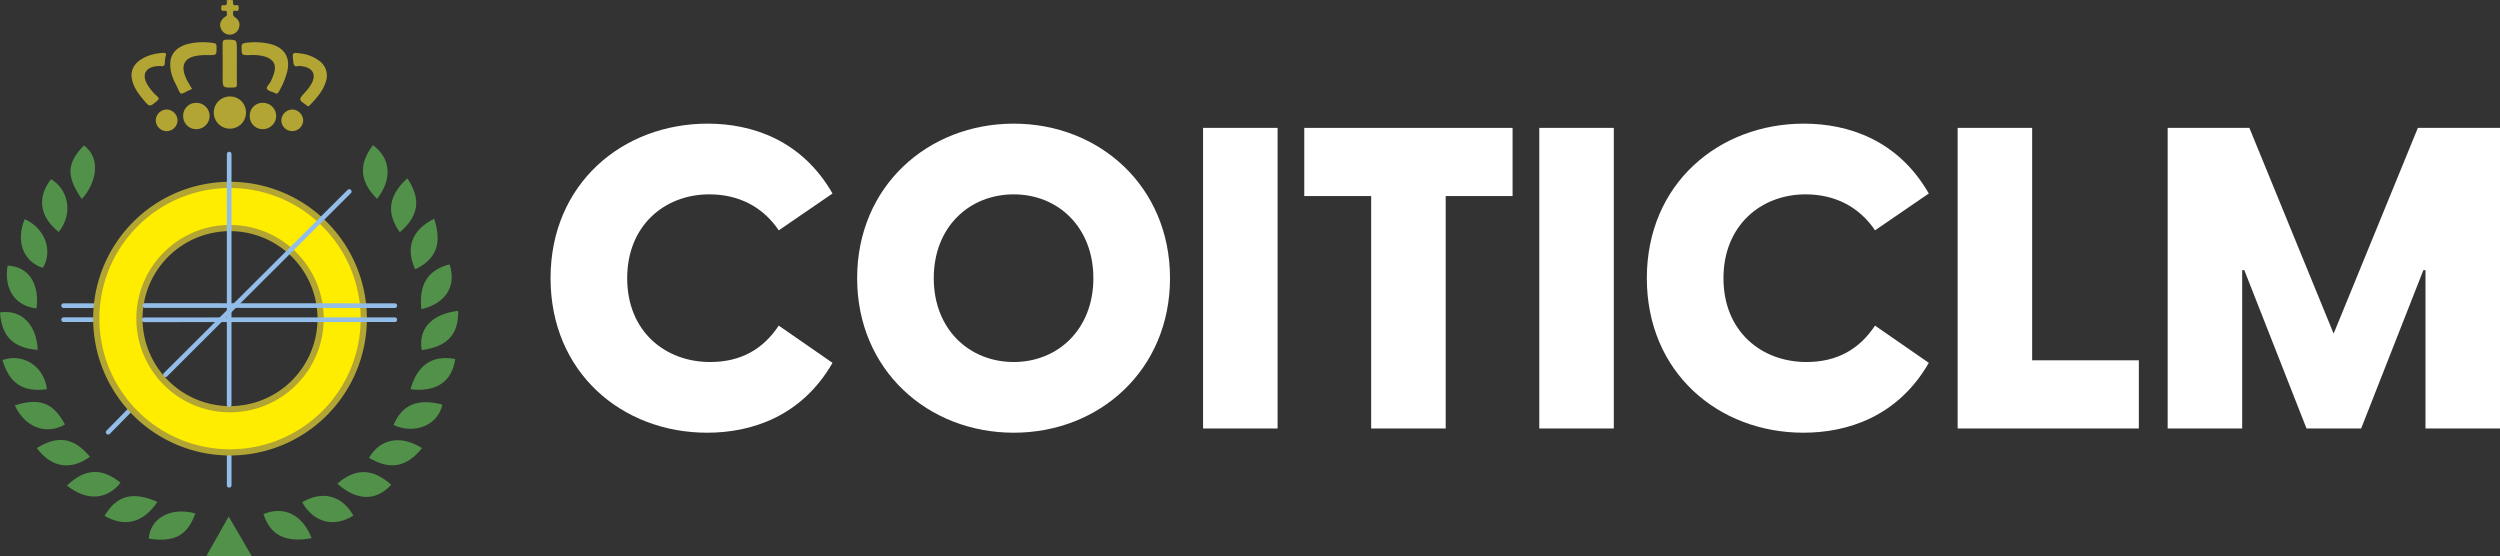 <svg id="d96bc231-6793-4e40-ac65-2e0a4429c275" data-name="47ff877f-08dc-473f-b60c-2a8b15dc69e9" xmlns="http://www.w3.org/2000/svg" viewBox="0 0 1612 358.739"><rect x="0" y="0" width="1612" height="358.739" fill="#333333" stroke="none"/><title>COITICLM-2</title><path d="M162.418,358.734c-9.311,0-16.671.02-24.031-.017-1.31,0-2.617-.234-5.193-.482,4.784-8.434,9.141-16.12,14.277-25.179l14.947,25.678" fill="#519149"/><path d="M264.663,250.988c4.512-15.854,14.14-22.186,28.839-19.518-1.917,14.5-12.152,21.563-28.839,19.518" fill="#519149"/><path d="M23.723,288.9c13.71-8.481,24-6.679,34.28,5.608-12.385,9.006-24.916,7.078-34.28-5.608" fill="#519149"/><path d="M279.934,141.041c5.286,15.98,1.363,26.1-12.232,32.636-6.384-13.835-2.188-25.47,12.232-32.636" fill="#519149"/><path d="M101.512,323.636c-9.36,13.592-20.768,16.477-34.093,9.013,7.691-13.18,18.235-16.083,34.093-9.013" fill="#519149"/><path d="M227.906,332.463c-12.616,7.882-25.558,4.526-33.072-8.578,12.956-7.776,25.665-4.48,33.072,8.578" fill="#519149"/><path d="M32.9,115.53c10.664,6.254,14.86,21.559,4.965,34.039-12.309-9.645-14.156-22.321-4.965-34.039" fill="#519149"/><path d="M295.43,200.395c.355,15.32-7.087,23.155-23.462,25.343-2.427-13.645,6.185-23.144,23.462-25.343" fill="#519149"/><path d="M9.531,261.381c16.13-5.107,24.969-1.607,32.359,12.379C29.555,280.6,16.254,275.7,9.531,261.381" fill="#519149"/><path d="M52.722,128.344c-10.129-14.81-9.7-23.065,1.383-34.6,11.825,8.7,7.435,25.21-1.383,34.6" fill="#519149"/><path d="M24.3,225.6C8.4,224.341,1.1,216.9,0,201.46c13.581-2.124,23.632,7.631,24.3,24.144" fill="#519149"/><path d="M30.24,250.973c-15.44,2.019-24.185-3.726-28.661-18.828,13.352-4.776,27.08,4.243,28.661,18.828" fill="#519149"/><path d="M253.753,274.071c5.4-13.119,15.584-17.387,31.479-13.185-2.768,13.174-17.621,19.4-31.479,13.185" fill="#519149"/><path d="M125.981,331.071c-5.279,14.4-13.546,18.751-30.119,16.225,1.079-13.263,14.241-20.6,30.119-16.225" fill="#519149"/><path d="M271.674,199.36c-1.619-16.188,4.19-25.192,18.209-28.912,4.635,13.821-2.366,25.222-18.209,28.912" fill="#519149"/><path d="M272.153,288.953c-10.1,12.409-20.534,14.225-34.235,6.3,7.144-12.39,20.427-15,34.235-6.3" fill="#519149"/><path d="M43.166,313.051c11.6-11.079,22.551-11.52,34.567-1.813-8.707,11.128-22.1,11.99-34.567,1.813" fill="#519149"/><path d="M200.9,347.014c-16.918,3.072-26.586-1.906-31.017-15.562,13.3-5.4,25.218.375,31.017,15.562" fill="#519149"/><path d="M243.135,128.244c-11.3-11.287-12.005-22.3-2.646-34.654,11.478,8.428,12.654,21.829,2.646,34.654" fill="#519149"/><path d="M15.9,141.3c13.06,5.832,18.443,20.263,11.735,31.458-12.68-4.12-17.567-17.217-11.735-31.458" fill="#519149"/><path d="M4.9,171.269c13.4.587,20.636,11.279,18.67,27.569C9.828,197.473,2.37,186.459,4.9,171.269" fill="#519149"/><path d="M217.485,311.868c11.88-10.232,22.714-9.893,34.8.662-9.631,10.67-22.283,10.558-34.8-.662" fill="#519149"/><path d="M262.647,114.992c9.037,13.485,7.4,24.24-4.858,34.772-8.833-12.438-7.389-23.643,4.858-34.772" fill="#519149"/><path d="M150.3.42c-.021,1.527-.525,3.371,2.178,2.919,1.572-.265,1.359.914,1.42,1.9.073,1.191-.19,1.861-1.6,1.782-.729-.042-1.966-.557-1.995.958-.023,1.124-.263,2.176,1.1,3.047,2.442,1.56,3.65,3.879,2.688,6.884a6.131,6.131,0,0,1-11.66.409c-1.129-2.769-.167-5.014,1.915-6.907a7.205,7.205,0,0,1,1.236-.812c1.152-.674.606-1.773.627-2.679.032-1.294-1.065-.928-1.758-.913-1.183.026-1.918-.238-1.786-1.633.092-.956-.221-2.22,1.353-2.029,2.607.315,2.408-1.238,2.11-2.93.062-.521,4.136-.587,4.176,0" fill="#b2a533"/><path d="M161.689,35.527H160.8c-5.049.068-4.943.066-5.037-4.948-.037-2.015.548-2.653,2.573-2.912a42.145,42.145,0,0,1,16.535.859c8.533,2.308,12.334,8.625,10.422,17.192a50.089,50.089,0,0,1-5.505,13.411c-.656,1.178-1.269,1.54-2.524.877-1.741-.919-4.327-1.268-5.108-2.667-.712-1.277,1.559-3.069,2.342-4.732a34.9,34.9,0,0,0,2.329-5.769c1.352-5.07-.448-8.413-5.444-10.182a27.793,27.793,0,0,0-9.69-1.131" fill="#b2a533"/><path d="M123.848,57.345c-9.088,4.048-6.357,5.01-10.77-3.557-2.18-4.237-3.632-8.818-3.247-13.714.487-6.192,5.052-10.527,12.83-12.052a43.241,43.241,0,0,1,14.815-.3c1.587.236,2.125.645,2.144,2.311.064,5.552.141,5.539-5.31,5.5a36.711,36.711,0,0,0-8.586.646c-6.355,1.457-8.678,5.432-6.738,11.676,1.071,3.446,3.045,6.429,4.862,9.5" fill="#b2a533"/><path d="M103.276,42.529c-1.067.081-1.967.1-2.85.225-6.65.932-8.912,5.408-5.681,11.281a32.037,32.037,0,0,0,6.563,8.025c1.148,1.056,1.521,1.675.043,2.919-4.892,4.121-4.846,4.2-9.036-.852-2.66-3.207-5.172-6.5-6.558-10.531-2.195-6.368-.537-11.53,5.075-15.194,4.341-2.836,9.22-3.961,14.323-4.329,1.581-.113,2.2.368,1.725,2.042a12.673,12.673,0,0,0-.562,3.807c.09,2.442-.964,3.2-3.042,2.607" fill="#b2a533"/><path d="M192.5,42.5c-3.118,1.079-3.184-1.127-3.435-3.314-.613-5.352-.637-5.436,4.743-4.724a25.16,25.16,0,0,1,12.008,4.716A11.69,11.69,0,0,1,210.2,52.359c-1.857,6.3-6.134,10.989-10.544,15.579-.559.583-1.082.857-1.723.15a1.268,1.268,0,0,0-.23-.191c-5.237-3.572-5.258-3.673-1.09-8.278A28.719,28.719,0,0,0,201,53.663c2.77-5.331.994-9.27-4.859-10.709a31.159,31.159,0,0,0-3.648-.456" fill="#b2a533"/><path d="M148.3,62.2a10.222,10.222,0,0,1,10.316,10.127q0,.114,0,.227a10.386,10.386,0,1,1-10.4-10.355h.079" fill="#b2a533"/><path d="M152.72,41.269c0,4.369-.057,8.738.03,13.1.03,1.551-.464,1.99-2.022,2.041-7.164.236-7.162.293-7.162-6.755,0-7.149.075-14.3-.045-21.445-.035-2.106.632-2.667,2.69-2.654,6.509.04,6.509-.043,6.509,6.477Z" fill="#b2a533"/><path d="M118.1,74.835a8.306,8.306,0,0,1,8.088-8.518q.131,0,.262,0a8.529,8.529,0,0,1,8.72,8.334q0,.111,0,.221a8.618,8.618,0,0,1-8.61,8.419,8.387,8.387,0,0,1-8.462-8.311q0-.071,0-.142" fill="#b2a533"/><path d="M161.032,74.738a8.249,8.249,0,0,1,8.07-8.424q.174,0,.349,0a8.5,8.5,0,0,1,8.618,8.355,8.6,8.6,0,0,1-8.578,8.622h-.122a8.331,8.331,0,0,1-8.34-8.322q0-.115,0-.23" fill="#b2a533"/><path d="M188.331,70.611a7.2,7.2,0,0,1,7.147,6.858,7.037,7.037,0,0,1-14.071.233,7.233,7.233,0,0,1,6.924-7.091" fill="#b2a533"/><path d="M107.678,70.611a7.161,7.161,0,0,1,6.785,7.267,7.01,7.01,0,0,1-14.011-.435,7.153,7.153,0,0,1,7.226-6.832" fill="#b2a533"/><line x1="40.999" y1="206.138" x2="72.031" y2="206.138" fill="none" stroke="#92bde8" stroke-linecap="round" stroke-miterlimit="10" stroke-width="3"/><line x1="40.999" y1="197.087" x2="72.031" y2="197.087" fill="none" stroke="#92bde8" stroke-linecap="round" stroke-miterlimit="10" stroke-width="3"/><line x1="147.786" y1="312.925" x2="147.786" y2="280.524" fill="none" stroke="#92bde8" stroke-linecap="round" stroke-miterlimit="10" stroke-width="3"/><line x1="69.749" y1="278.699" x2="94.85" y2="253.142" fill="none" stroke="#92bde8" stroke-linecap="round" stroke-miterlimit="10" stroke-width="3"/><path d="M148.319,119.213a86.241,86.241,0,1,0,86.239,86.243v0a86.338,86.338,0,0,0-86.239-86.24m0,144.651a58.41,58.41,0,1,1,58.412-58.411,58.41,58.41,0,0,1-58.412,58.411" fill="#ffed00"/><path d="M148.319,119.213a86.241,86.241,0,1,0,86.239,86.243v0A86.338,86.338,0,0,0,148.319,119.213Zm0,144.651a58.41,58.41,0,1,1,58.412-58.411,58.41,58.41,0,0,1-58.412,58.411Z" fill="none" stroke="#b2a533" stroke-miterlimit="10" stroke-width="4"/><line x1="92.969" y1="206.197" x2="254.573" y2="206.139" fill="none" stroke="#92bde8" stroke-linecap="round" stroke-miterlimit="10" stroke-width="3"/><line x1="93.364" y1="196.999" x2="254.573" y2="197.087" fill="none" stroke="#92bde8" stroke-linecap="round" stroke-miterlimit="10" stroke-width="3"/><line x1="147.765" y1="260.994" x2="147.787" y2="99.351" fill="none" stroke="#92bde8" stroke-linecap="round" stroke-linejoin="bevel" stroke-width="3"/><line x1="106.669" y1="241.656" x2="225.198" y2="123.479" fill="none" stroke="#92bde8" stroke-linecap="round" stroke-miterlimit="10" stroke-width="3"/><path d="M457.372,125.318c19.1,0,34.667,8.188,44.768,23.206l34.674-23.751c-19.929-34.667-52.147-45.046-80.535-45.046C401.4,79.728,355,118.5,355,179.37s46.135,99.642,101,99.642c28.39,0,60.88-10.378,80.808-45.046L502.136,209.95c-10.1,15.289-24.566,23.479-44.218,23.479-28.947,0-53.507-19.649-53.507-54.052C404.415,145.518,428.437,125.318,457.372,125.318Z" fill="#fff"/><path d="M653.683,79.728c-55.412,0-101,40.406-101,99.642s45.59,99.642,101,99.642c55.147,0,100.737-40.406,100.737-99.642S708.829,79.728,653.683,79.728Zm0,153.694c-28.668,0-51.6-21.018-51.6-54.052s22.929-54.052,51.6-54.052c28.39,0,51.323,21.018,51.323,54.052S682.073,233.421,653.683,233.421Z" fill="#fff"/><rect x="775.742" y="82.456" width="48.046" height="193.822" fill="#fff"/><polygon points="840.992 126.411 884.127 126.411 884.127 276.283 932.179 276.283 932.179 126.411 975.307 126.411 975.307 82.461 840.992 82.461 840.992 126.411" fill="#fff"/><rect x="992.536" y="82.456" width="48.046" height="193.822" fill="#fff"/><path d="M1164.254,125.318c19.1,0,34.667,8.188,44.768,23.206l34.674-23.751c-19.929-34.667-52.147-45.046-80.535-45.046-54.874,0-101.282,38.769-101.282,99.642s46.135,99.642,101,99.642c28.39,0,60.88-10.378,80.808-45.046l-34.674-24.016c-10.1,15.289-24.566,23.479-44.218,23.479-28.947,0-53.507-19.649-53.507-54.052C1111.3,145.518,1135.319,125.318,1164.254,125.318Z" fill="#fff"/><polygon points="1310.333 82.456 1262.287 82.456 1262.287 276.277 1379.123 276.277 1379.123 232.326 1310.333 232.326 1310.333 82.456" fill="#fff"/><polygon points="1559.043 82.458 1504.721 215.128 1450.398 82.458 1397.713 82.458 1397.713 276.281 1445.758 276.281 1445.758 174.184 1447.125 174.184 1487.247 276.281 1522.465 276.281 1562.594 174.184 1563.96 174.184 1563.96 276.281 1612 276.281 1612 82.458 1559.043 82.458" fill="#fff"/></svg>